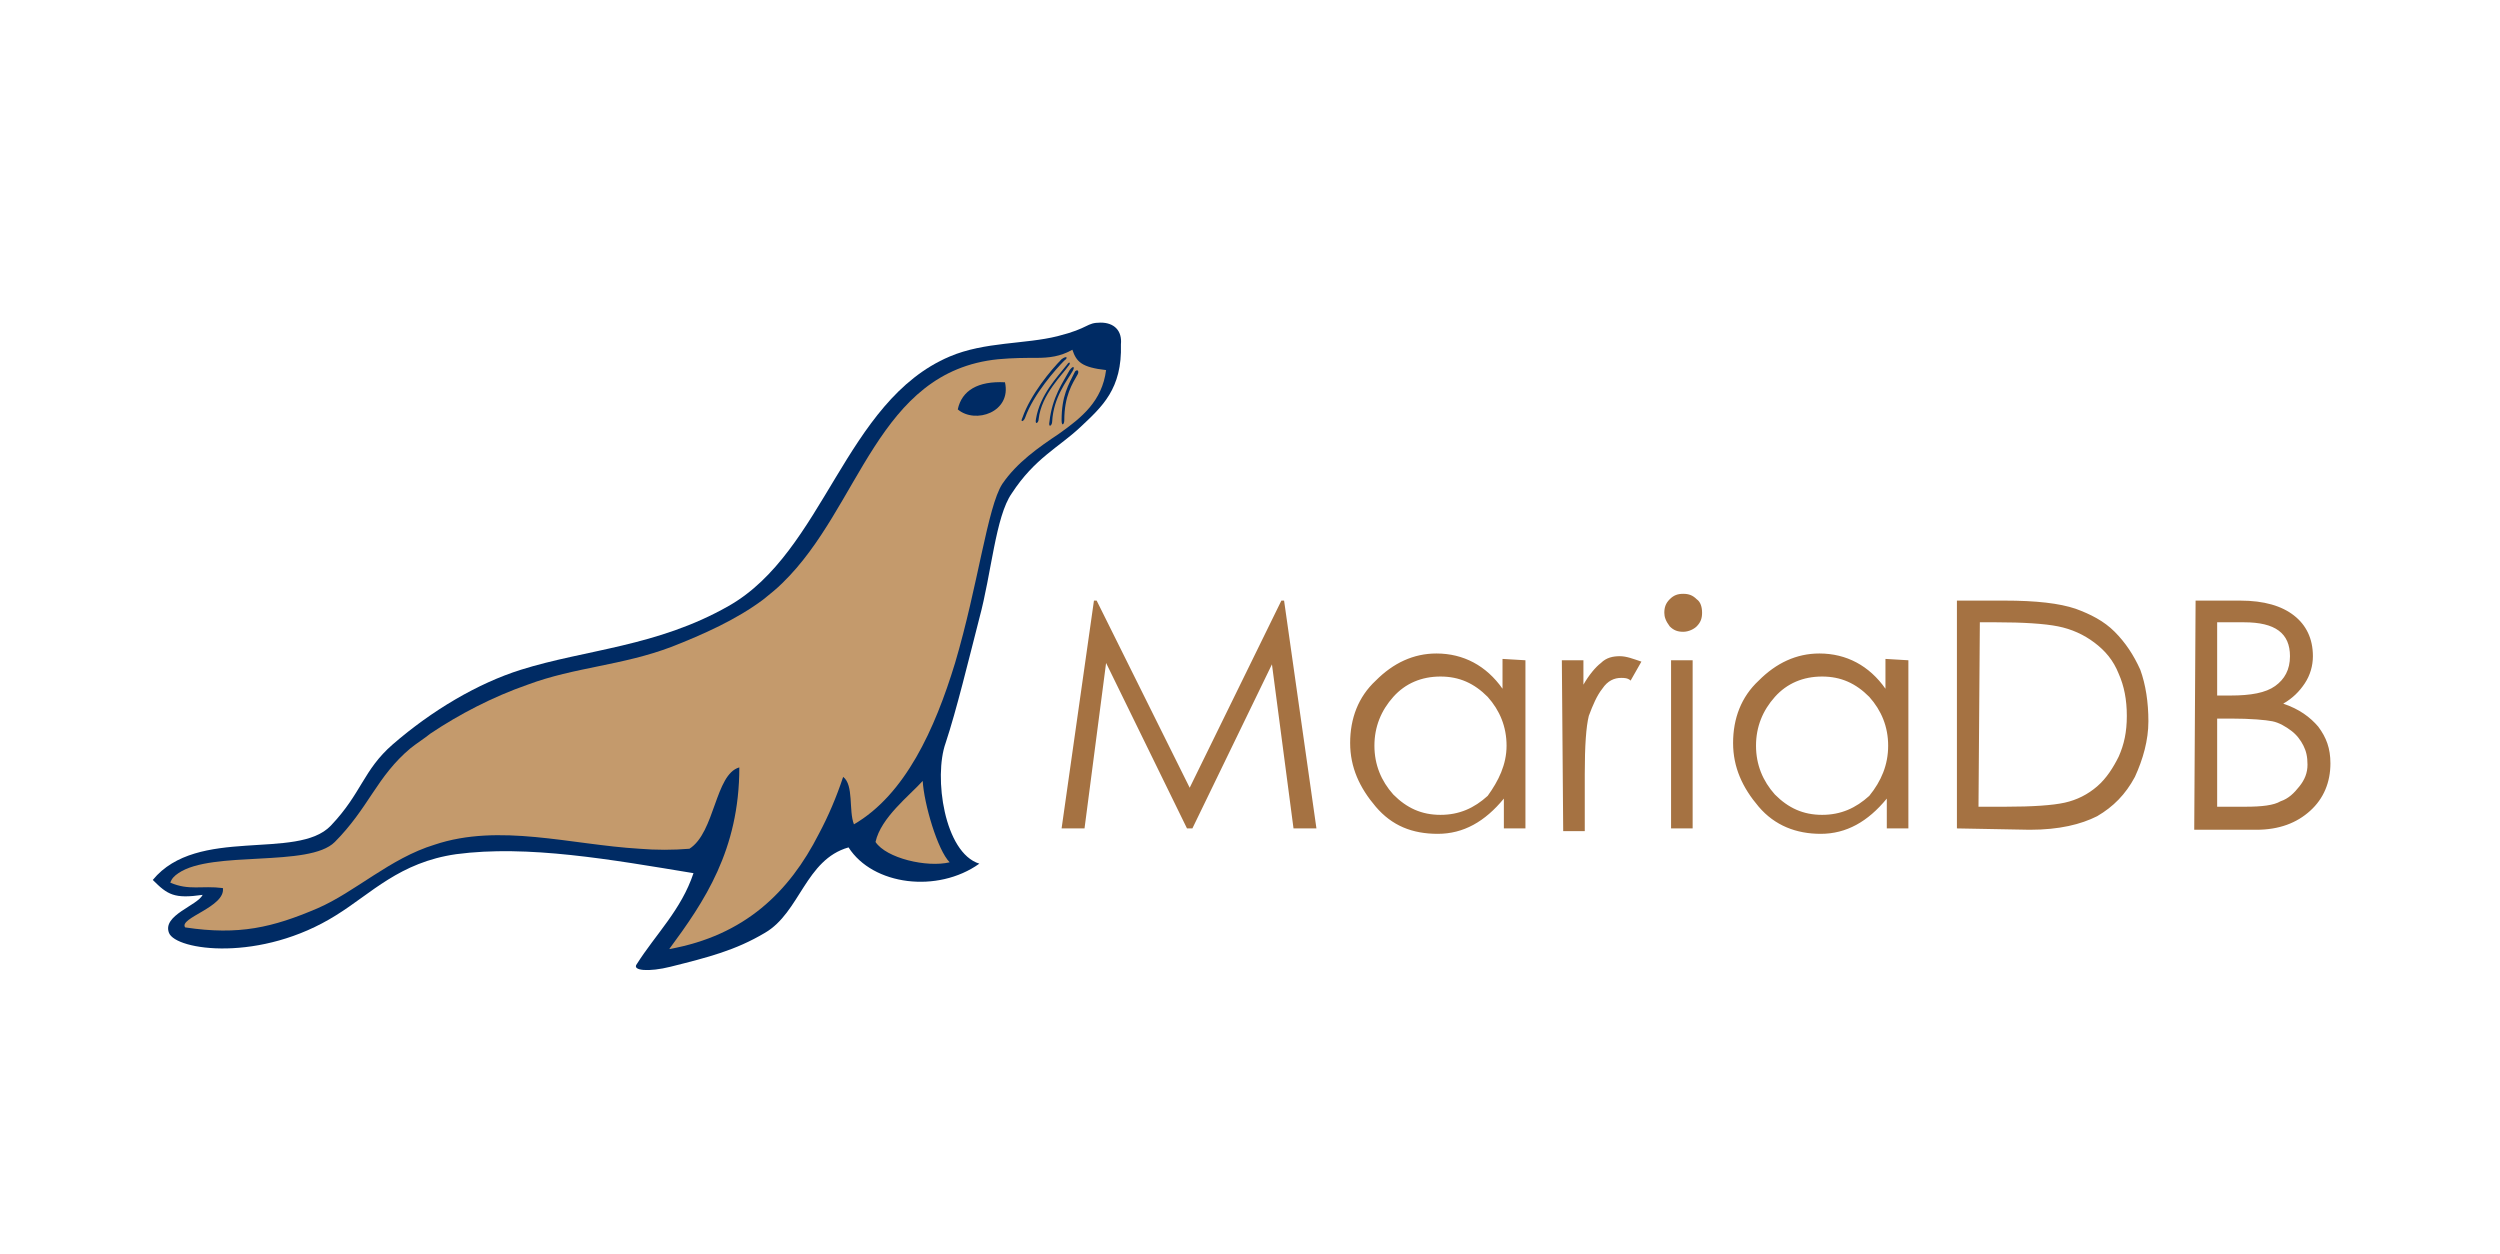 <?xml version="1.0" encoding="UTF-8"?> <svg xmlns="http://www.w3.org/2000/svg" width="301" height="151" viewBox="0 0 301 151" fill="none"><g clip-path="url(#clip0_1257_36210)"><path d="M132.524 38.843C130.738 38.843 131.225 39.496 127.329 40.476C123.433 41.455 118.562 41.129 114.341 42.925C101.678 48.312 99.243 66.435 87.717 72.965C79.112 77.863 70.508 78.19 62.715 80.639C57.52 82.272 52.001 85.537 47.293 89.618C43.721 92.721 43.559 95.496 39.825 99.414C35.766 103.659 23.752 99.414 18.395 105.945C20.181 107.741 20.993 108.231 24.402 107.741C23.752 109.047 19.531 110.19 20.343 112.312C21.155 114.435 31.383 115.904 40.474 110.19C44.695 107.578 48.104 103.823 54.923 102.843C63.527 101.7 73.593 103.496 83.496 105.129C82.034 109.537 78.95 112.476 76.677 116.067C76.028 116.884 78.138 117.047 80.736 116.394C85.281 115.251 88.528 114.435 92.1 112.312C96.321 109.863 96.97 103.496 102.165 102.027C105.088 106.598 112.88 107.578 117.913 103.986C113.692 102.68 112.393 93.537 113.854 89.455C115.153 85.537 116.614 79.496 117.913 74.435C119.374 69.047 119.861 62.19 121.809 59.414C124.569 55.169 127.491 53.863 130.089 51.414C132.686 48.965 135.122 46.843 134.959 41.455C135.122 39.822 134.147 38.843 132.524 38.843V38.843Z" fill="#002B64"></path><path d="M229.769 79.496V99.741H227.171V96.149C224.899 98.924 222.301 100.394 219.217 100.394C216.294 100.394 213.697 99.414 211.749 97.129C209.8 94.843 208.664 92.394 208.664 89.455C208.664 86.516 209.638 83.904 211.749 81.945C213.859 79.822 216.294 78.68 219.054 78.68C222.301 78.68 225.061 80.149 227.009 82.924V79.333L229.769 79.496ZM227.334 89.782C227.334 87.496 226.522 85.537 225.061 83.904C223.438 82.271 221.652 81.455 219.379 81.455C217.106 81.455 215.158 82.271 213.697 83.904C212.236 85.537 211.424 87.496 211.424 89.782C211.424 92.067 212.236 94.026 213.697 95.659C215.32 97.292 217.106 98.108 219.379 98.108C221.652 98.108 223.438 97.292 225.061 95.822C226.522 94.026 227.334 92.067 227.334 89.782ZM235.613 99.741V72.312H241.296C245.192 72.312 247.952 72.639 249.9 73.292C251.686 73.945 253.309 74.761 254.608 76.067C255.907 77.374 256.881 78.843 257.692 80.639C258.342 82.435 258.667 84.557 258.667 86.843C258.667 89.129 258.017 91.414 257.043 93.537C255.907 95.659 254.446 97.129 252.497 98.271C250.549 99.251 247.952 99.904 244.38 99.904L235.613 99.741ZM238.211 97.129H241.458C244.705 97.129 247.14 96.965 248.601 96.639C250.062 96.312 251.361 95.659 252.497 94.68C253.634 93.7 254.446 92.394 255.095 91.088C255.744 89.618 256.069 88.149 256.069 86.19C256.069 84.231 255.744 82.598 255.095 81.129C254.446 79.496 253.471 78.353 252.173 77.374C250.874 76.394 249.413 75.741 247.789 75.414C246.166 75.088 243.568 74.924 240.321 74.924H238.373L238.211 97.129V97.129ZM200.384 73.782C200.384 73.129 200.547 72.639 201.034 72.149C201.521 71.659 202.008 71.496 202.657 71.496C203.307 71.496 203.794 71.659 204.281 72.149C204.768 72.475 204.93 73.129 204.93 73.782C204.93 74.435 204.768 74.924 204.281 75.414C203.956 75.741 203.307 76.067 202.657 76.067C202.008 76.067 201.521 75.904 201.034 75.414C200.547 74.761 200.384 74.271 200.384 73.782ZM201.196 79.496H203.794V99.741H201.196V79.496ZM127.816 99.741L131.712 72.312H132.037L143.239 94.843L154.278 72.312H154.603L158.499 99.741H155.739L153.142 79.986L143.563 99.741H142.914L133.173 79.822L130.576 99.741H127.816V99.741ZM183.663 79.496V99.741H181.065V96.149C178.792 98.924 176.195 100.394 173.11 100.394C170.026 100.394 167.591 99.414 165.642 97.129C163.694 94.843 162.558 92.394 162.558 89.455C162.558 86.516 163.532 83.904 165.642 81.945C167.753 79.822 170.188 78.68 172.948 78.68C176.195 78.68 178.955 80.149 180.903 82.924V79.333L183.663 79.496ZM181.39 89.782C181.39 87.496 180.578 85.537 179.117 83.904C177.494 82.271 175.708 81.455 173.435 81.455C171.162 81.455 169.214 82.271 167.753 83.904C166.292 85.537 165.48 87.496 165.48 89.782C165.48 92.067 166.292 94.026 167.753 95.659C169.376 97.292 171.162 98.108 173.435 98.108C175.708 98.108 177.494 97.292 179.117 95.822C180.416 94.026 181.39 92.067 181.39 89.782ZM188.046 79.496H190.644V82.435C191.293 81.292 192.105 80.312 192.754 79.822C193.404 79.169 194.215 79.006 195.027 79.006C195.839 79.006 196.65 79.333 197.625 79.659L196.326 81.945C196.001 81.618 195.514 81.618 195.189 81.618C194.378 81.618 193.566 81.945 192.917 82.924C192.267 83.741 191.78 84.884 191.293 86.19C190.968 87.496 190.806 89.782 190.806 93.21V100.067H188.209L188.046 79.496V79.496ZM264.349 72.312H269.706C272.628 72.312 274.739 72.965 276.2 74.108C277.661 75.251 278.473 76.884 278.473 79.006C278.473 80.149 278.148 81.292 277.499 82.271C276.849 83.251 276.038 84.067 274.901 84.72C276.849 85.374 278.148 86.353 279.122 87.496C280.096 88.802 280.583 90.108 280.583 91.904C280.583 94.19 279.771 96.149 278.148 97.618C276.525 99.088 274.414 99.904 271.654 99.904H264.186L264.349 72.312V72.312ZM266.946 74.924V83.741H268.57C271.005 83.741 272.791 83.414 273.927 82.598C275.063 81.782 275.713 80.639 275.713 79.006C275.713 76.231 273.927 74.924 270.193 74.924H266.946V74.924ZM266.946 86.516V97.129H270.355C272.304 97.129 273.765 96.965 274.576 96.475C275.55 96.149 276.2 95.496 276.849 94.68C277.499 93.863 277.823 93.047 277.823 92.067C277.823 91.088 277.661 90.435 277.336 89.782C277.012 89.129 276.525 88.475 275.875 87.986C275.226 87.496 274.414 87.006 273.602 86.843C272.791 86.68 271.005 86.516 268.57 86.516H266.946" fill="#A57242"></path><path d="M22.291 111.659C28.785 112.639 32.844 111.659 38.201 109.373C42.747 107.414 46.968 103.333 52.325 101.7C60.118 99.088 68.722 101.7 77.002 102.19C78.95 102.353 81.06 102.353 83.008 102.19C86.093 100.231 86.093 93.21 89.015 92.394C89.015 102.353 84.794 108.557 80.573 114.271C89.665 112.639 95.022 107.414 98.594 100.394C99.73 98.271 100.704 95.986 101.516 93.537C102.815 94.516 102.165 97.618 102.815 99.251C108.984 95.659 112.555 87.822 114.991 79.822C117.75 70.516 118.887 61.047 120.673 58.271C122.458 55.659 125.056 53.863 127.491 52.231C130.251 50.271 132.686 48.312 133.173 44.557C130.251 44.231 129.602 43.578 129.115 42.108C127.654 42.925 126.355 43.088 124.731 43.088C123.433 43.088 121.971 43.088 120.186 43.251C105.575 44.72 103.626 61.047 94.21 70.19C93.561 70.843 92.749 71.496 91.938 72.149C88.691 74.598 84.632 76.394 80.898 77.863C74.891 80.149 69.209 80.312 63.527 82.435C59.306 83.904 55.247 86.026 51.838 88.312C51.026 88.965 50.215 89.455 49.403 90.108C47.455 91.741 46.156 93.537 44.857 95.496C43.559 97.455 42.26 99.414 40.312 101.373C37.227 104.476 25.538 102.353 21.479 105.129C20.992 105.455 20.668 105.782 20.505 106.271C22.778 107.251 24.239 106.598 26.837 106.924C27.162 109.21 21.479 110.516 22.291 111.659V111.659ZM111.094 94.026C111.257 96.802 112.88 102.353 114.341 103.822C111.581 104.476 106.711 103.333 105.412 101.373C106.062 98.435 109.471 95.822 111.094 94.026Z" fill="#C49A6C"></path><path d="M115.315 49.292C117.426 51.088 121.809 49.618 120.998 46.027C117.751 45.863 115.802 47.006 115.315 49.292ZM129.764 45.047C129.115 46.19 128.141 47.659 128.141 50.598C128.141 51.088 127.816 51.414 127.816 50.598C127.816 47.659 128.628 46.353 129.439 44.721C129.764 44.394 129.927 44.721 129.764 45.047V45.047Z" fill="#002B64"></path><path d="M129.115 44.721C128.466 45.863 126.842 47.822 126.68 50.761C126.68 51.251 126.193 51.578 126.355 50.761C126.68 47.822 127.979 46.027 128.79 44.557C129.277 43.904 129.44 44.231 129.115 44.721ZM128.628 44.067C127.979 45.047 125.381 47.496 125.056 50.435C125.056 50.925 124.569 51.251 124.732 50.435C125.219 47.496 127.329 45.374 128.466 43.904C128.79 43.414 128.953 43.741 128.628 44.067V44.067ZM128.141 43.414C127.167 44.394 124.407 47.496 123.433 50.272C123.271 50.761 122.784 50.925 123.108 50.272C124.082 47.496 126.518 44.557 127.816 43.251C128.466 42.761 128.628 43.088 128.141 43.414Z" fill="#002B64"></path></g><defs><clipPath id="clip0_1257_36210"><rect width="263" height="80" fill="white" transform="translate(18.233 37.5)"></rect></clipPath></defs></svg> 